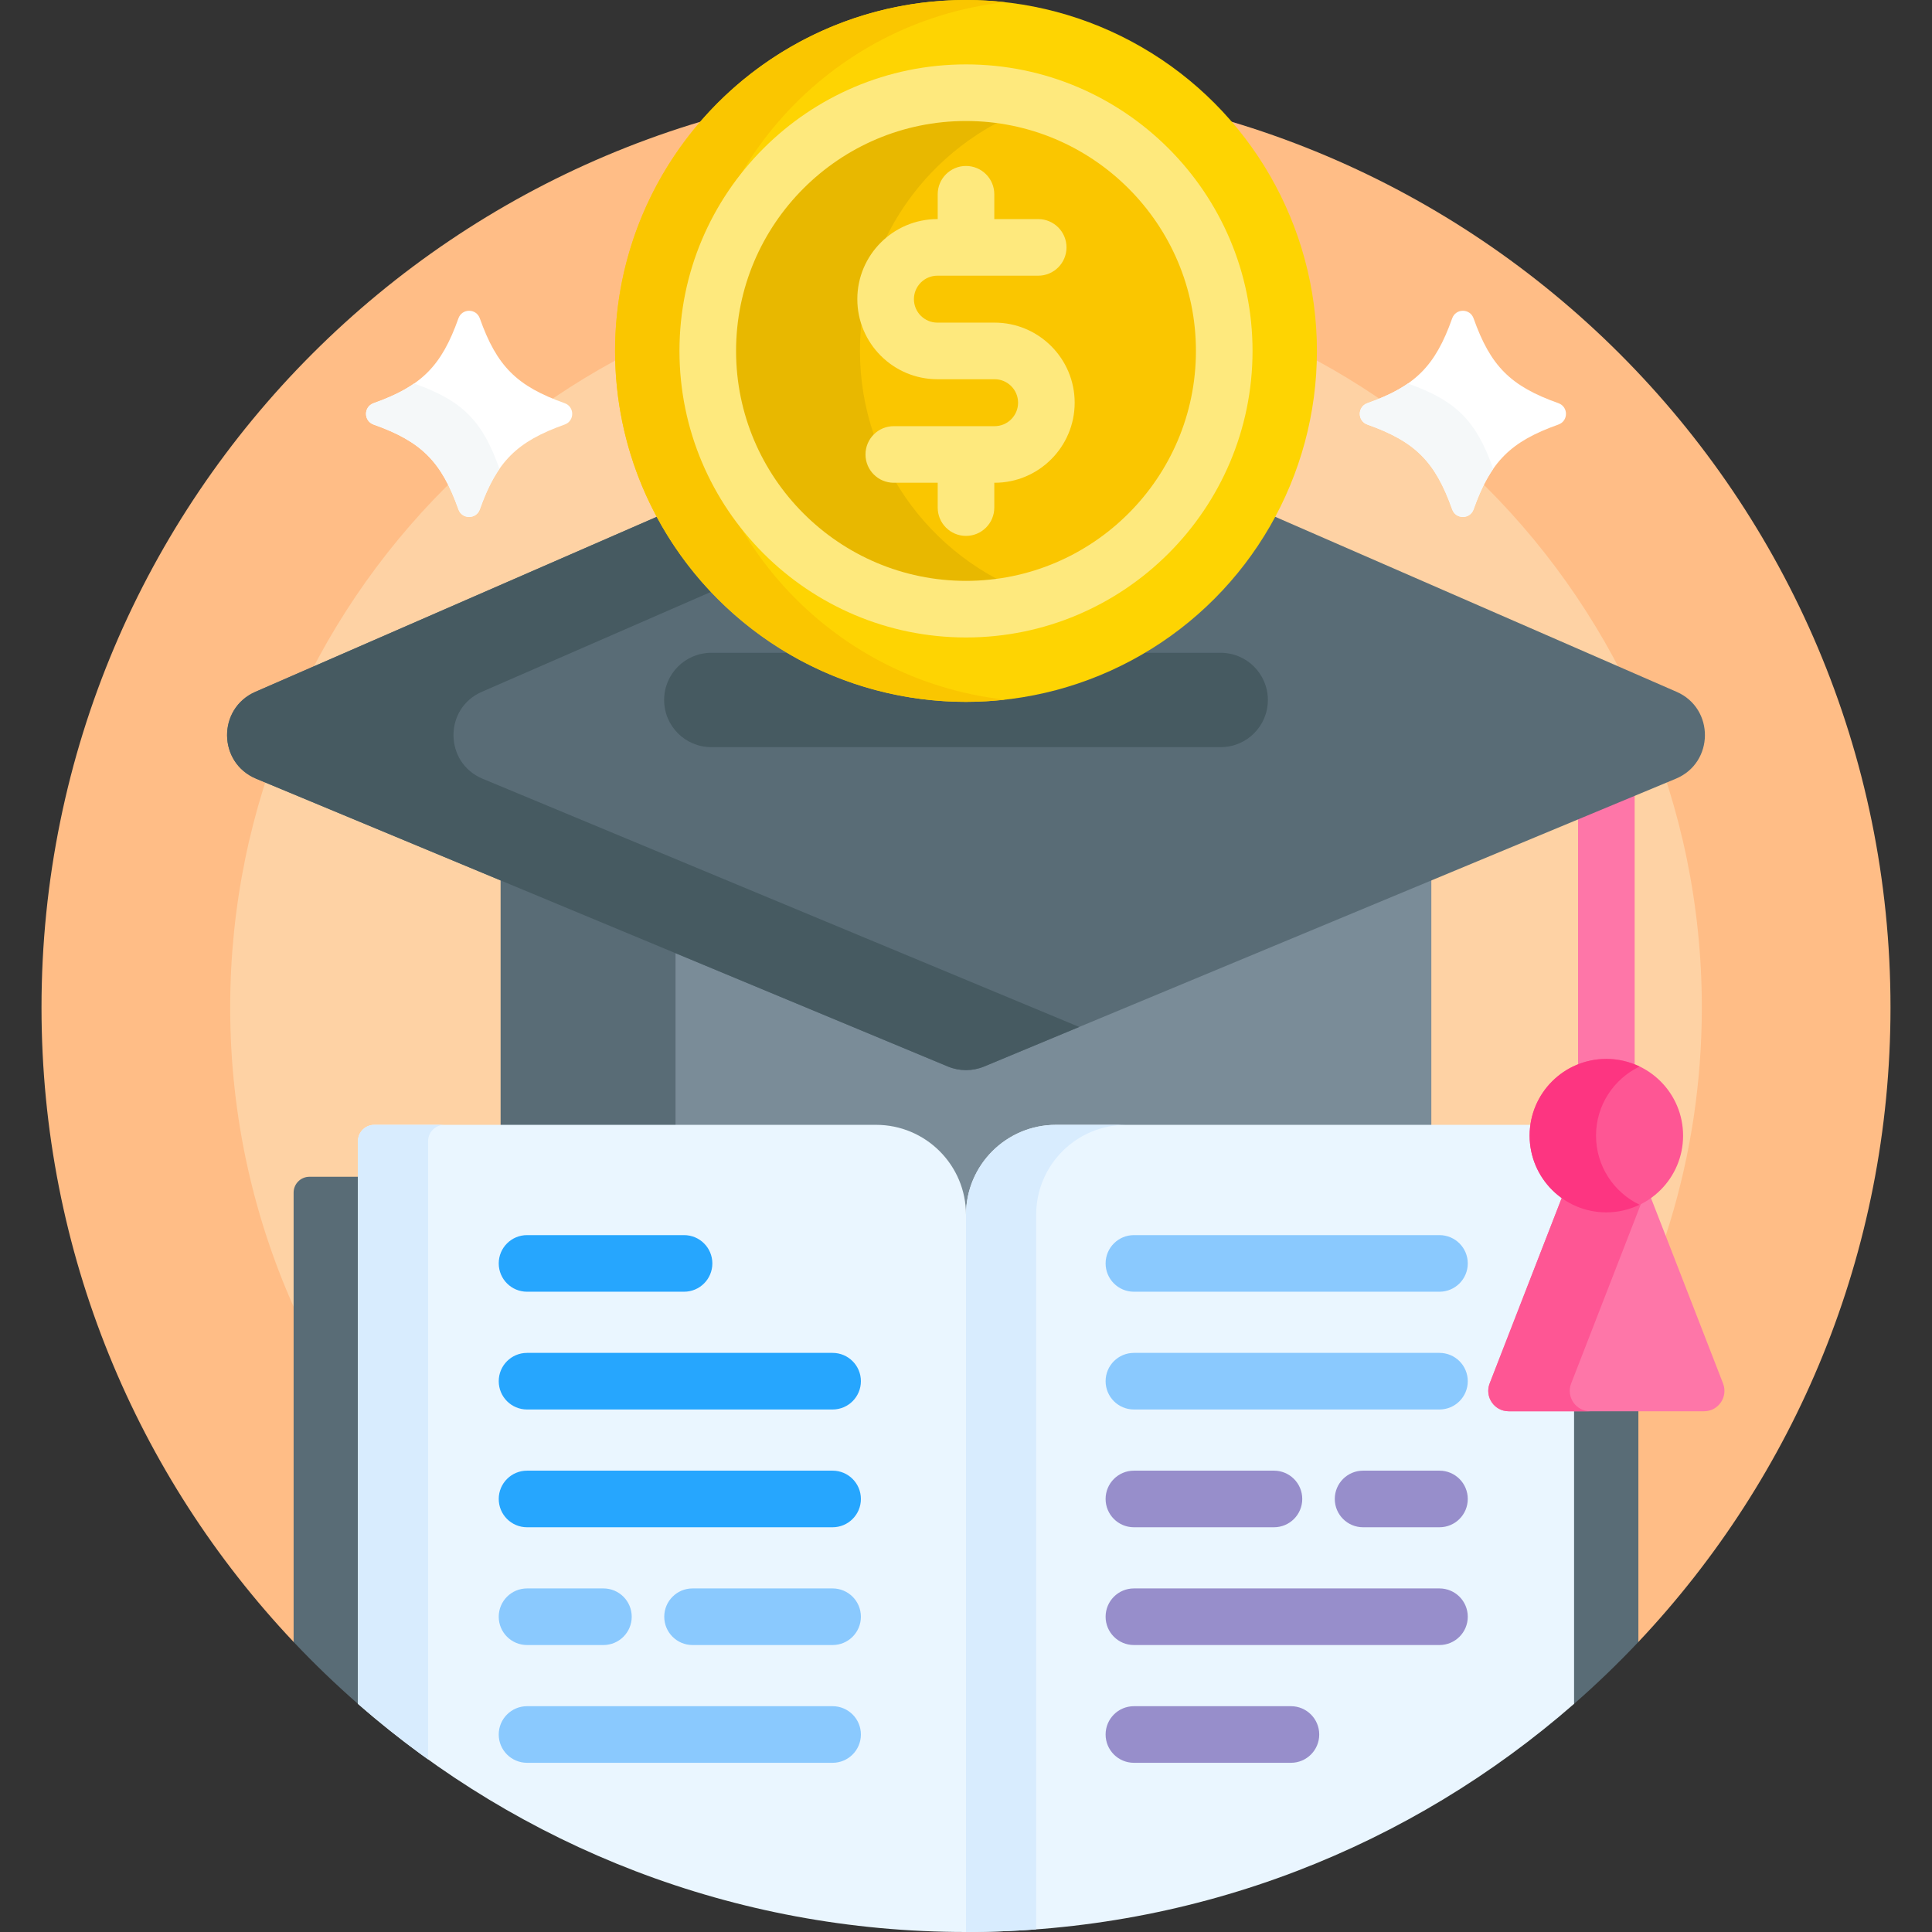 <svg id="Capa_1" enable-background="new 0 0 512 512" height="512" viewBox="0 0 512 512" width="512" xmlns="http://www.w3.org/2000/svg"><rect x="0" y="0" width="512" height="512" fill="#333333" stroke="none"/><g><path d="m256 22c-135.31 0-245 109.69-245 245 0 65.097 25.396 124.256 66.811 168.132h1v-119.081c0-1.761 1.432-3.193 3.192-3.193h13.852v-10.428c0-1.84 1.496-3.337 3.336-3.337h132.971c12.593 0 22.838 10.245 22.838 22.838h2c0-12.593 10.245-22.838 22.838-22.838h125.629c-.068.661-.101 1.27-.101 1.864 0 6.521 3.18 12.697 8.507 16.52l-19.098 49.15c-.657 1.692-.446 3.521.578 5.017 1.024 1.498 2.652 2.356 4.467 2.356h33.368v61.132h1c41.416-43.876 66.812-103.035 66.812-168.132 0-135.31-109.69-245-245-245z" fill="#ffbd86"/><path d="m78.812 316.051c0-1.761 1.432-3.193 3.192-3.193h13.852v-10.428c0-1.84 1.496-3.337 3.336-3.337h132.971c12.593 0 22.838 10.245 22.838 22.838h2c0-12.593 10.245-22.838 22.838-22.838h125.629c-.068.661-.101 1.27-.101 1.864 0 6.521 3.18 12.697 8.507 16.52l-19.098 49.15c-.657 1.692-.446 3.521.578 5.017 1.024 1.498 2.652 2.356 4.467 2.356h19.211c20.202-30.72 31.968-67.483 31.968-107 0-107.696-87.304-195-195-195s-195 87.304-195 195c0 29.099 6.384 56.703 17.812 81.504z" fill="#fed2a4"/><g><path d="m232.162 299.093c12.593 0 22.838 10.245 22.838 22.838h2c0-12.593 10.245-22.838 22.838-22.838h99.479v-67.26l-119.038 49.525c-1.363.567-2.802.854-4.279.854s-2.916-.287-4.279-.854l-119.038-49.525v67.26z" fill="#7a8c98"/><path d="m179.024 299.093v-47.98l-46.341-19.28v67.26z" fill="#596c76"/><g><g><g fill="#596c76"><path d="m416.145 373v78.537h1c5.941-5.193 11.63-10.668 17.044-16.405v-62.132z"/><path d="m95.855 311.858h-13.851c-2.316 0-4.193 1.877-4.193 4.193v119.082c5.415 5.736 11.103 11.21 17.044 16.403h1z"/></g><path d="m232.162 298.093h-132.97c-2.395 0-4.336 1.941-4.336 4.336v149.108c43.075 37.646 99.442 60.463 161.144 60.463.259 0 .516-.009.775-.01v-187.318l-.775-2.741c0-13.165-10.673-23.838-23.838-23.838z" fill="#eaf6ff"/><path d="m94.855 302.429v149.108c5.952 5.201 12.156 10.12 18.594 14.734v-163.842c0-2.395 1.941-4.336 4.336-4.336h-18.593c-2.395 0-4.337 1.941-4.337 4.336z" fill="#d8ecfe"/><path d="m399.82 373c-1.479 0-2.807-.7-3.642-1.921-.835-1.22-1.007-2.711-.472-4.09l19.379-49.873-.63-.452c-5.065-3.635-8.09-9.506-8.09-15.707 0-.976.096-1.927.236-2.864h-126.763c-13.165 0-23.838 10.673-23.838 23.838v190.069c61.702 0 118.069-22.817 161.145-60.463v-78.537z" fill="#eaf6ff"/><path d="m256 321.931v190.069c6.256 0 12.456-.238 18.594-.698v-189.371c0-13.165 10.673-23.838 23.838-23.838h-18.594c-13.165 0-23.838 10.673-23.838 23.838z" fill="#d8ecfe"/></g><g><g><path d="m381.475 342.32h-80.978c-4.143 0-7.5-3.357-7.5-7.5s3.357-7.5 7.5-7.5h80.978c4.143 0 7.5 3.357 7.5 7.5s-3.358 7.5-7.5 7.5z" fill="#8ac9fe"/></g><g><path d="m381.475 373.53h-80.978c-4.143 0-7.5-3.357-7.5-7.5s3.357-7.5 7.5-7.5h80.978c4.143 0 7.5 3.357 7.5 7.5s-3.358 7.5-7.5 7.5z" fill="#8ac9fe"/></g><g><path d="m381.475 404.74h-20.245c-4.143 0-7.5-3.357-7.5-7.5s3.357-7.5 7.5-7.5h20.244c4.143 0 7.5 3.357 7.5 7.5s-3.357 7.5-7.499 7.5z" fill="#978ecb"/></g><g><path d="m337.612 404.74h-37.115c-4.143 0-7.5-3.357-7.5-7.5s3.357-7.5 7.5-7.5h37.115c4.143 0 7.5 3.357 7.5 7.5s-3.357 7.5-7.5 7.5z" fill="#978ecb"/></g><g><path d="m381.475 435.95h-80.978c-4.143 0-7.5-3.357-7.5-7.5s3.357-7.5 7.5-7.5h80.978c4.143 0 7.5 3.357 7.5 7.5s-3.358 7.5-7.5 7.5z" fill="#978ecb"/></g><g><path d="m342.11 467.16h-41.613c-4.143 0-7.5-3.357-7.5-7.5s3.357-7.5 7.5-7.5h41.613c4.143 0 7.5 3.357 7.5 7.5s-3.357 7.5-7.5 7.5z" fill="#978ecb"/></g></g><g><g><path d="m220.646 467.16h-80.977c-4.143 0-7.5-3.357-7.5-7.5s3.357-7.5 7.5-7.5h80.977c4.143 0 7.5 3.357 7.5 7.5s-3.358 7.5-7.5 7.5z" fill="#8ac9fe"/></g><g><path d="m220.646 435.95h-37.114c-4.143 0-7.5-3.357-7.5-7.5s3.357-7.5 7.5-7.5h37.114c4.143 0 7.5 3.357 7.5 7.5s-3.358 7.5-7.5 7.5z" fill="#8ac9fe"/></g><g><path d="m159.913 435.95h-20.244c-4.143 0-7.5-3.357-7.5-7.5s3.357-7.5 7.5-7.5h20.244c4.143 0 7.5 3.357 7.5 7.5s-3.357 7.5-7.5 7.5z" fill="#8ac9fe"/></g><g><path d="m220.646 404.74h-80.977c-4.143 0-7.5-3.357-7.5-7.5s3.357-7.5 7.5-7.5h80.977c4.143 0 7.5 3.357 7.5 7.5s-3.358 7.5-7.5 7.5z" fill="#26a6fe"/></g><g><path d="m220.646 373.53h-80.977c-4.143 0-7.5-3.357-7.5-7.5s3.357-7.5 7.5-7.5h80.977c4.143 0 7.5 3.357 7.5 7.5s-3.358 7.5-7.5 7.5z" fill="#26a6fe"/></g><g><path d="m181.281 342.32h-41.612c-4.143 0-7.5-3.357-7.5-7.5s3.357-7.5 7.5-7.5h41.612c4.143 0 7.5 3.357 7.5 7.5s-3.357 7.5-7.5 7.5z" fill="#26a6fe"/></g></g></g><g><path d="m418.201 216.066v67.07c2.307-.975 4.842-1.515 7.5-1.515s5.192.54 7.5 1.515v-73.311z" fill="#fe76a8"/><g><path d="m456.627 366.627-19.619-50.491c-3.161 2.361-7.067 3.777-11.307 3.777s-8.146-1.416-11.307-3.778l-19.619 50.492c-1.379 3.548 1.239 7.373 5.045 7.373h51.761c3.808 0 6.425-3.825 5.046-7.373z" fill="#fe76a8"/></g><g><g><path d="m433.132 320.917.09-.232-.214-.551c-.164.122-.338.231-.506.349.21.147.415.296.63.434z" fill="#fe5694"/></g><g><path d="m416.378 366.627 19.258-49.562c-2.891 1.796-6.288 2.848-9.934 2.848-4.24 0-8.146-1.416-11.307-3.778l-19.619 50.492c-1.379 3.548 1.239 7.373 5.045 7.373h21.602c-3.807 0-6.424-3.825-5.045-7.373z" fill="#fe5694"/></g></g><g><g><circle cx="425.701" cy="300.957" fill="#fe5694" r="20.335"/></g></g><g><path d="m422.962 300.957c0-8.075 4.718-15.029 11.537-18.312-2.665-1.283-5.642-2.023-8.798-2.023-11.231 0-20.335 9.104-20.335 20.335s9.104 20.335 20.335 20.335c3.156 0 6.132-.74 8.798-2.023-6.819-3.283-11.537-10.238-11.537-18.312z" fill="#fd3581"/></g></g><path d="m444.306 183.334-107.289-46.779c-15.555 28.819-46.036 48.445-81.017 48.445s-65.462-19.626-81.017-48.444l-107.289 46.778c-10.114 4.41-9.992 18.797.195 23.035l183.302 76.262c3.078 1.281 6.54 1.281 9.618 0l183.302-76.262c10.187-4.238 10.309-18.625.195-23.035z" fill="#596c76"/><g fill="#465a61"><path d="m323.5 173h-22.112c-13.401 7.633-28.894 12-45.388 12s-31.987-4.367-45.388-12h-22.112c-6.904 0-12.5 5.596-12.5 12.5s5.596 12.5 12.5 12.5h135c6.904 0 12.5-5.596 12.5-12.5s-5.596-12.5-12.5-12.5z"/><path d="m127.694 183.335 61.722-26.911c-5.648-5.927-10.513-12.606-14.433-19.868l-107.289 46.779c-10.114 4.409-9.992 18.797.195 23.035l183.302 76.262c3.078 1.281 6.54 1.281 9.618 0l25.191-10.481-158.111-65.781c-10.187-4.239-10.309-18.626-.195-23.035z"/></g></g><g><g><g><circle cx="256" cy="93" fill="#fed402" r="93"/></g><g><path d="m183.692 93c0-47.864 36.163-87.265 82.654-92.413-3.398-.377-6.847-.587-10.346-.587-51.362 0-93 41.637-93 93 0 51.362 41.637 93 93 93 3.499 0 6.948-.21 10.346-.587-46.491-5.148-82.654-44.55-82.654-92.413z" fill="#fac600"/></g></g><g><g><circle cx="256" cy="93" fill="#fac600" r="68.433"/></g><g><path d="m227.898 93c0-30.775 20.316-56.801 48.267-65.409-6.375-1.963-13.146-3.024-20.166-3.024-37.795 0-68.433 30.639-68.433 68.433 0 37.795 30.639 68.433 68.433 68.433 7.02 0 13.79-1.061 20.166-3.024-27.95-8.608-48.267-34.634-48.267-65.409z" fill="#e8b800"/></g><g><path d="m256 168.934c-41.87 0-75.934-34.063-75.934-75.934s34.064-75.934 75.934-75.934 75.934 34.064 75.934 75.934-34.064 75.934-75.934 75.934zm0-136.868c-33.599 0-60.934 27.335-60.934 60.934s27.335 60.934 60.934 60.934 60.934-27.335 60.934-60.934-27.335-60.934-60.934-60.934z" fill="#fee97d"/></g></g><path d="m263.581 85.5h-15.162c-3.43 0-6.22-2.79-6.22-6.219s2.79-6.219 6.22-6.219h26.716c4.143 0 7.5-3.357 7.5-7.5s-3.357-7.5-7.5-7.5h-11.635v-6.58c0-4.143-3.357-7.5-7.5-7.5s-7.5 3.357-7.5 7.5v6.58h-.081c-11.7 0-21.22 9.519-21.22 21.219s9.52 21.219 21.22 21.219h15.162c3.43 0 6.22 2.79 6.22 6.219s-2.79 6.219-6.22 6.219h-26.715c-4.143 0-7.5 3.357-7.5 7.5s3.357 7.5 7.5 7.5h11.634v6.58c0 4.143 3.357 7.5 7.5 7.5s7.5-3.357 7.5-7.5v-6.58h.081c11.7 0 21.22-9.519 21.22-21.219s-9.52-21.219-21.22-21.219z" fill="#fee97d"/></g><g><g><g><g><path d="m412.986 112.514c-12.669 4.497-17.976 9.803-22.472 22.472-.953 2.685-4.717 2.685-5.67 0-4.497-12.669-9.803-17.976-22.472-22.472-2.685-.953-2.685-4.717 0-5.67 12.669-4.497 17.976-9.803 22.472-22.472.953-2.685 4.717-2.685 5.67 0 4.497 12.669 9.803 17.976 22.472 22.472 2.685.952 2.685 4.717 0 5.67z" fill="#fff"/></g></g><g><g><g><path d="m395.683 124.147c-4.497-12.669-9.803-17.976-22.472-22.472-.038-.014-.071-.033-.108-.048-2.886 2.011-6.364 3.667-10.732 5.217-2.685.953-2.685 4.717 0 5.67 12.669 4.497 17.976 9.803 22.472 22.472.953 2.685 4.717 2.685 5.67 0 1.55-4.368 3.206-7.845 5.217-10.731-.014-.037-.034-.07-.047-.108z" fill="#f5f8f9"/></g></g></g></g><g><g><g><path d="m149.629 112.514c-12.669 4.497-17.976 9.803-22.472 22.472-.953 2.685-4.717 2.685-5.67 0-4.497-12.669-9.803-17.976-22.472-22.472-2.685-.953-2.685-4.717 0-5.67 12.669-4.497 17.976-9.803 22.472-22.472.953-2.685 4.717-2.685 5.67 0 4.497 12.669 9.803 17.976 22.472 22.472 2.685.952 2.685 4.717 0 5.67z" fill="#fff"/></g></g><g><g><g><path d="m132.325 124.147c-4.497-12.669-9.803-17.976-22.472-22.472-.038-.014-.071-.033-.108-.048-2.886 2.011-6.364 3.667-10.732 5.217-2.685.953-2.685 4.717 0 5.67 12.669 4.497 17.976 9.803 22.472 22.472.953 2.685 4.717 2.685 5.67 0 1.55-4.368 3.206-7.845 5.217-10.731-.013-.037-.033-.07-.047-.108z" fill="#f5f8f9"/></g></g></g></g></g></g></svg>